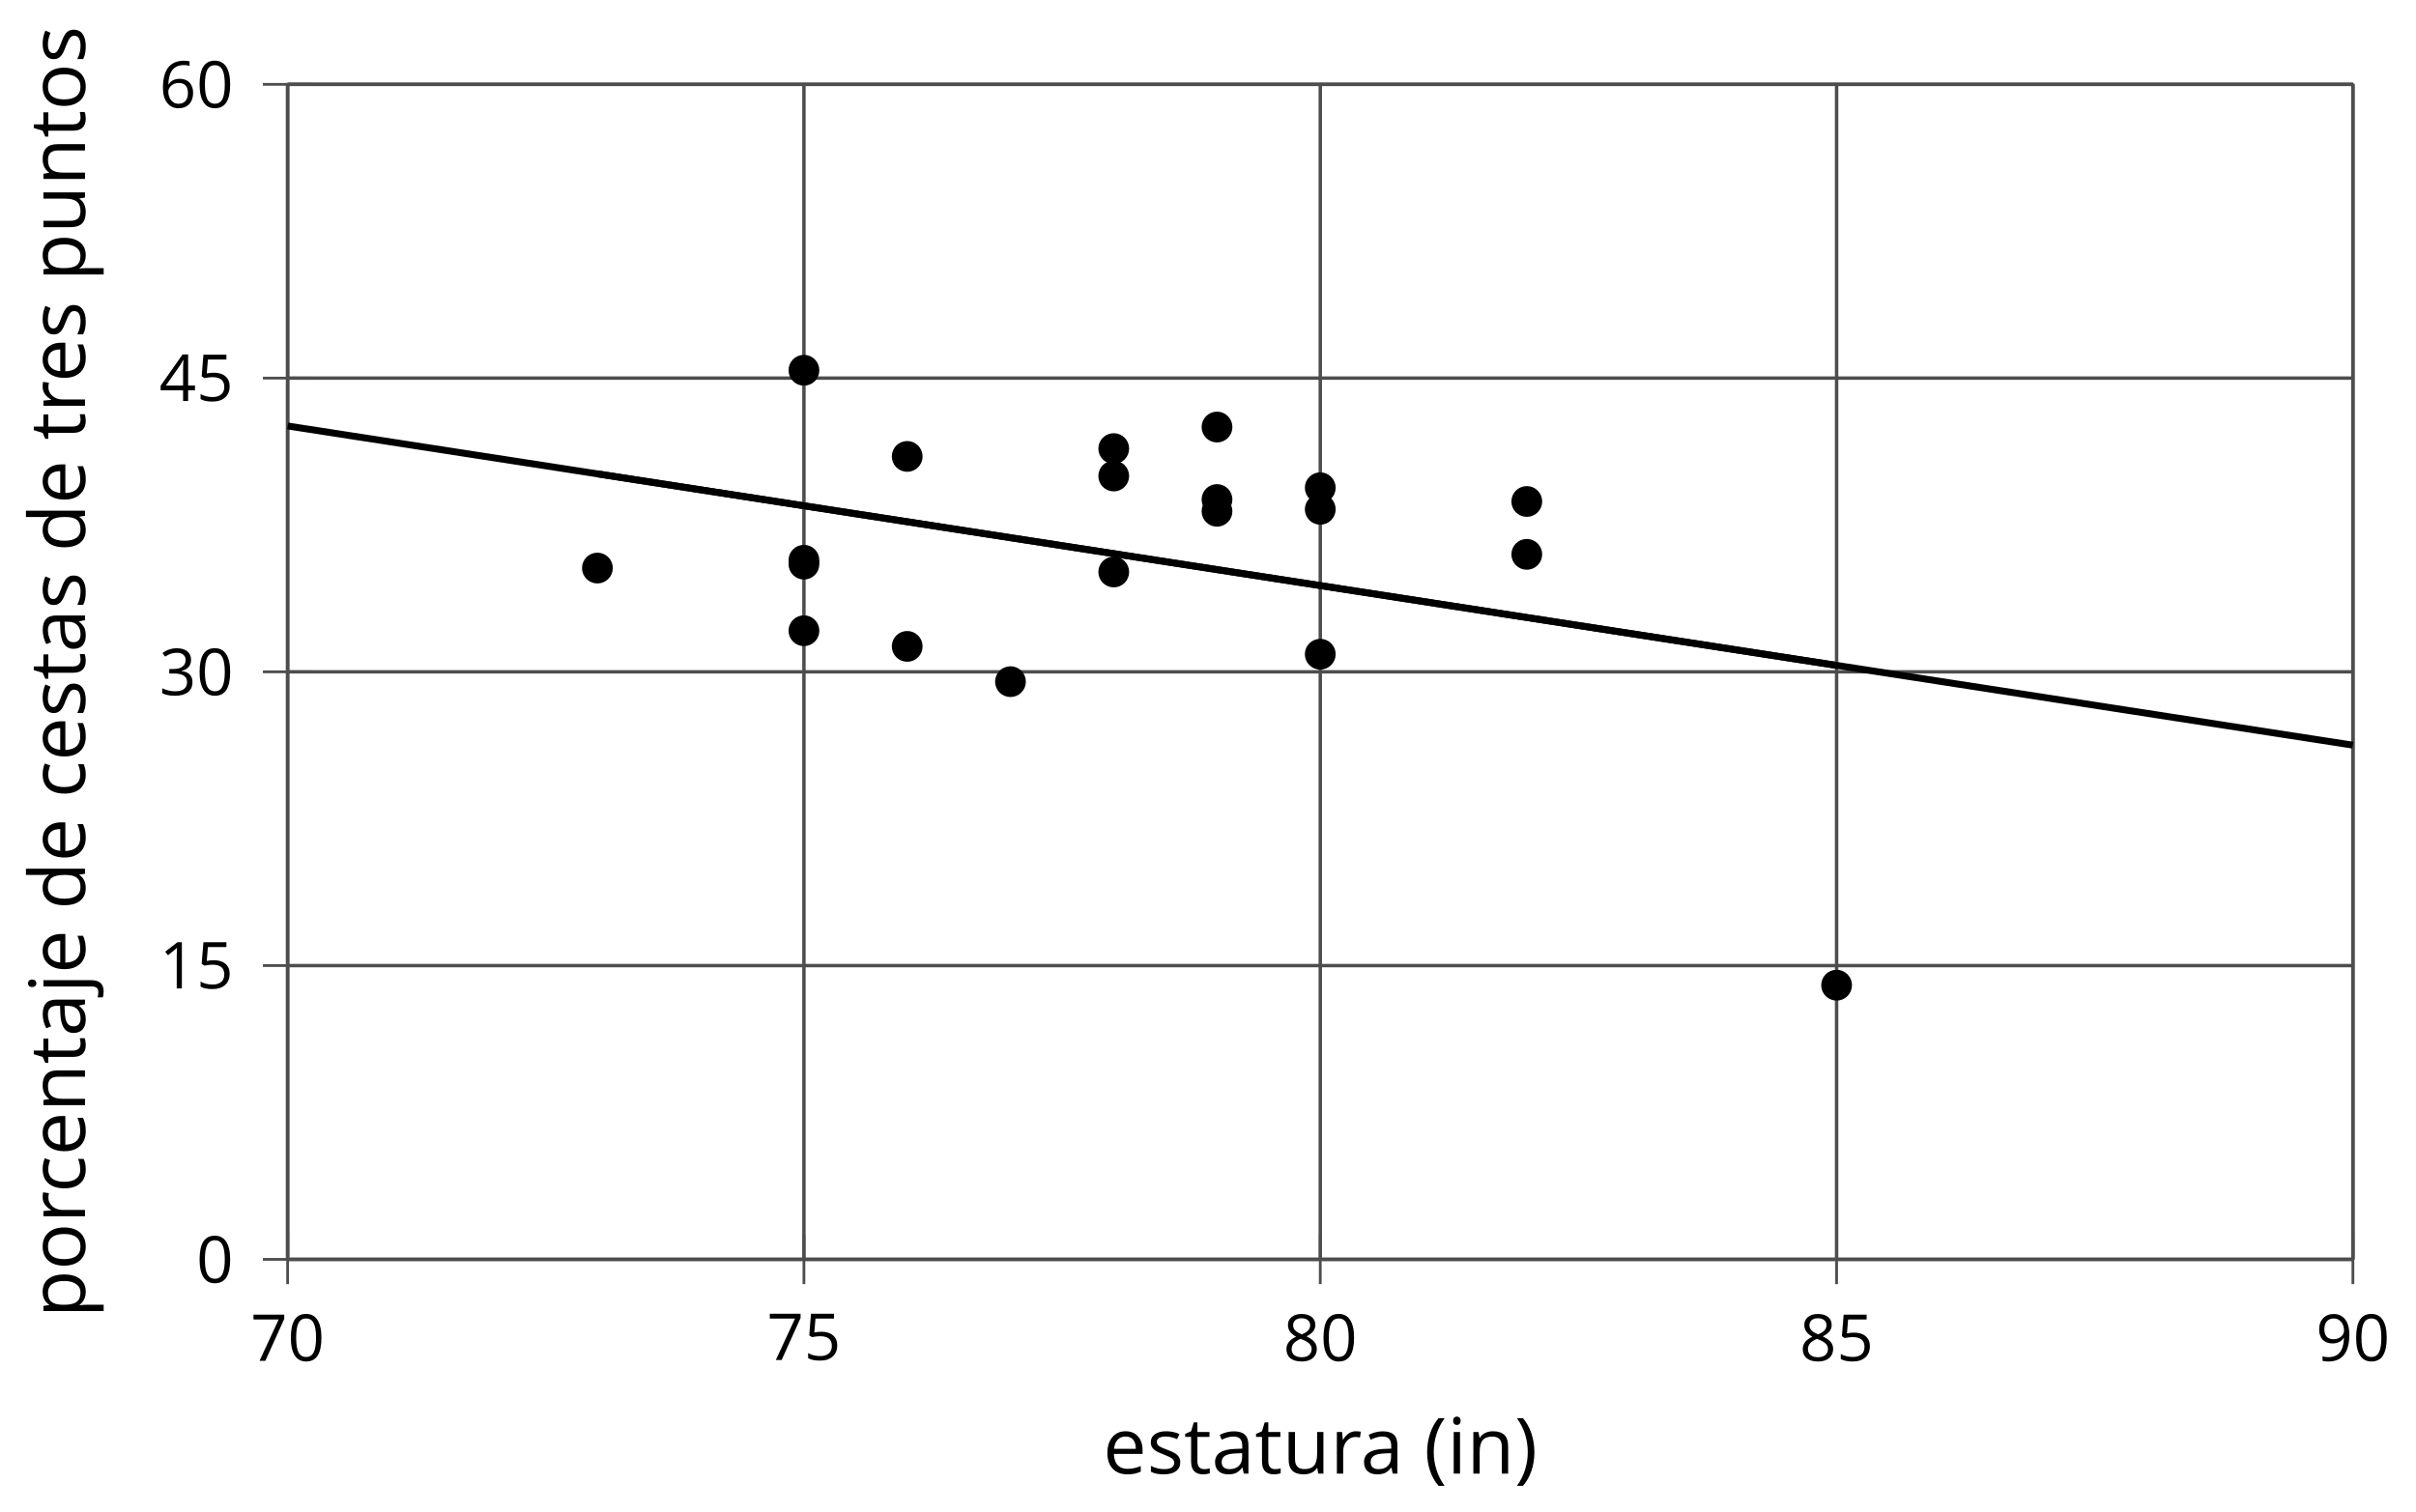 <?xml version='1.0' encoding='UTF-8'?>
<!-- This file was generated by dvisvgm 2.1.3 -->
<svg height='220.283pt' version='1.1' viewBox='-72 -72 351.844 220.283' width='351.844pt' xmlns='http://www.w3.org/2000/svg' xmlns:xlink='http://www.w3.org/1999/xlink'>
<defs>
<path d='M0.378 -2.583C0.378 -1.782 0.497 -1.031 0.732 -0.336S1.312 0.971 1.763 1.492H2.5C2.072 0.912 1.745 0.272 1.519 -0.433S1.179 -1.855 1.179 -2.592C1.179 -3.343 1.289 -4.07 1.51 -4.779C1.736 -5.488 2.067 -6.137 2.509 -6.731H1.763C1.317 -6.197 0.971 -5.576 0.737 -4.866C0.497 -4.157 0.378 -3.398 0.378 -2.583Z' id='g4-8'/>
<path d='M2.413 -2.583C2.413 -3.389 2.293 -4.148 2.058 -4.862C1.823 -5.571 1.478 -6.192 1.027 -6.731H0.281C0.723 -6.137 1.054 -5.488 1.28 -4.779C1.501 -4.07 1.611 -3.343 1.611 -2.592C1.611 -1.855 1.496 -1.133 1.271 -0.433C1.045 0.272 0.718 0.916 0.29 1.492H1.027C1.473 0.976 1.819 0.368 2.053 -0.327C2.293 -1.022 2.413 -1.777 2.413 -2.583Z' id='g4-9'/>
<path d='M4.922 -3.375C4.922 -4.498 4.733 -5.355 4.355 -5.948C3.973 -6.542 3.421 -6.837 2.689 -6.837C1.938 -6.837 1.381 -6.552 1.018 -5.985S0.47 -4.549 0.47 -3.375C0.47 -2.238 0.658 -1.377 1.036 -0.792C1.413 -0.203 1.966 0.092 2.689 0.092C3.444 0.092 4.006 -0.193 4.374 -0.769C4.738 -1.344 4.922 -2.21 4.922 -3.375ZM1.243 -3.375C1.243 -4.355 1.358 -5.064 1.588 -5.506C1.819 -5.953 2.187 -6.174 2.689 -6.174C3.2 -6.174 3.568 -5.948 3.794 -5.497C4.024 -5.051 4.139 -4.342 4.139 -3.375S4.024 -1.699 3.794 -1.243C3.568 -0.792 3.2 -0.566 2.689 -0.566C2.187 -0.566 1.819 -0.792 1.588 -1.234C1.358 -1.685 1.243 -2.394 1.243 -3.375Z' id='g4-16'/>
<path d='M3.292 0V-6.731H2.647L0.866 -5.355L1.271 -4.83C1.92 -5.359 2.288 -5.658 2.366 -5.727S2.518 -5.866 2.583 -5.93C2.56 -5.576 2.546 -5.198 2.546 -4.797V0H3.292Z' id='g4-17'/>
<path d='M4.632 -5.147C4.632 -5.668 4.452 -6.077 4.088 -6.381C3.725 -6.676 3.218 -6.828 2.564 -6.828C2.164 -6.828 1.786 -6.768 1.427 -6.639C1.064 -6.519 0.746 -6.344 0.47 -6.128L0.856 -5.612C1.192 -5.829 1.487 -5.976 1.75 -6.054S2.288 -6.174 2.583 -6.174C2.97 -6.174 3.278 -6.082 3.499 -5.893C3.729 -5.704 3.84 -5.447 3.84 -5.12C3.84 -4.71 3.688 -4.388 3.379 -4.153C3.071 -3.923 2.657 -3.808 2.132 -3.808H1.459V-3.149H2.122C3.407 -3.149 4.047 -2.739 4.047 -1.925C4.047 -1.013 3.467 -0.557 2.302 -0.557C2.007 -0.557 1.694 -0.594 1.363 -0.672C1.036 -0.746 0.723 -0.856 0.433 -0.999V-0.272C0.714 -0.138 0.999 -0.041 1.298 0.009C1.593 0.064 1.92 0.092 2.274 0.092C3.094 0.092 3.725 -0.083 4.171 -0.424C4.618 -0.769 4.839 -1.266 4.839 -1.906C4.839 -2.353 4.71 -2.716 4.448 -2.993S3.785 -3.439 3.246 -3.508V-3.545C3.688 -3.637 4.029 -3.821 4.273 -4.093C4.512 -4.365 4.632 -4.719 4.632 -5.147Z' id='g4-19'/>
<path d='M5.203 -1.547V-2.242H4.204V-6.768H3.393L0.198 -2.215V-1.547H3.471V0H4.204V-1.547H5.203ZM3.471 -2.242H0.962L3.066 -5.235C3.195 -5.428 3.333 -5.672 3.481 -5.967H3.518C3.485 -5.414 3.471 -4.917 3.471 -4.48V-2.242Z' id='g4-20'/>
<path d='M2.564 -4.111C2.215 -4.111 1.865 -4.075 1.51 -4.006L1.68 -6.027H4.374V-6.731H1.027L0.773 -3.582L1.169 -3.329C1.657 -3.416 2.049 -3.462 2.339 -3.462C3.49 -3.462 4.065 -2.993 4.065 -2.053C4.065 -1.57 3.913 -1.202 3.619 -0.948C3.315 -0.695 2.896 -0.566 2.357 -0.566C2.049 -0.566 1.731 -0.608 1.413 -0.681C1.096 -0.764 0.829 -0.87 0.612 -1.008V-0.272C1.013 -0.028 1.588 0.092 2.348 0.092C3.126 0.092 3.739 -0.106 4.18 -0.502C4.627 -0.898 4.848 -1.446 4.848 -2.141C4.848 -2.753 4.646 -3.232 4.236 -3.582C3.831 -3.936 3.273 -4.111 2.564 -4.111Z' id='g4-21'/>
<path d='M0.539 -2.878C0.539 -1.943 0.741 -1.215 1.151 -0.691C1.561 -0.17 2.113 0.092 2.808 0.092C3.458 0.092 3.978 -0.11 4.355 -0.506C4.742 -0.912 4.931 -1.459 4.931 -2.159C4.931 -2.785 4.756 -3.283 4.411 -3.646C4.061 -4.01 3.582 -4.194 2.979 -4.194C2.247 -4.194 1.713 -3.932 1.377 -3.402H1.321C1.358 -4.365 1.565 -5.074 1.948 -5.525C2.33 -5.971 2.878 -6.197 3.6 -6.197C3.904 -6.197 4.176 -6.16 4.411 -6.082V-6.74C4.213 -6.8 3.936 -6.828 3.591 -6.828C2.583 -6.828 1.823 -6.501 1.308 -5.847C0.797 -5.189 0.539 -4.199 0.539 -2.878ZM2.799 -0.557C2.509 -0.557 2.251 -0.635 2.026 -0.797C1.805 -0.958 1.63 -1.174 1.506 -1.446S1.321 -2.012 1.321 -2.33C1.321 -2.546 1.39 -2.753 1.529 -2.951C1.662 -3.149 1.846 -3.306 2.076 -3.421S2.56 -3.591 2.836 -3.591C3.283 -3.591 3.614 -3.462 3.84 -3.209S4.176 -2.606 4.176 -2.159C4.176 -1.639 4.056 -1.243 3.812 -0.967C3.573 -0.695 3.237 -0.557 2.799 -0.557Z' id='g4-22'/>
<path d='M1.312 0H2.159L4.913 -6.119V-6.731H0.433V-6.027H4.102L1.312 0Z' id='g4-23'/>
<path d='M2.689 -6.828C2.086 -6.828 1.602 -6.685 1.243 -6.39C0.879 -6.105 0.7 -5.714 0.7 -5.226C0.7 -4.88 0.792 -4.572 0.976 -4.291C1.16 -4.015 1.464 -3.757 1.888 -3.518C0.948 -3.089 0.479 -2.486 0.479 -1.717C0.479 -1.142 0.672 -0.695 1.059 -0.378C1.446 -0.064 1.998 0.092 2.716 0.092C3.393 0.092 3.927 -0.074 4.319 -0.405C4.71 -0.741 4.903 -1.188 4.903 -1.745C4.903 -2.122 4.788 -2.454 4.558 -2.744C4.328 -3.029 3.941 -3.301 3.393 -3.564C3.844 -3.789 4.171 -4.038 4.378 -4.309S4.687 -4.885 4.687 -5.216C4.687 -5.718 4.507 -6.114 4.148 -6.4S3.301 -6.828 2.689 -6.828ZM1.234 -1.699C1.234 -2.03 1.335 -2.316 1.542 -2.551C1.75 -2.79 2.081 -3.006 2.537 -3.204C3.131 -2.988 3.55 -2.762 3.789 -2.532C4.029 -2.297 4.148 -2.035 4.148 -1.736C4.148 -1.363 4.019 -1.068 3.766 -0.852S3.154 -0.529 2.698 -0.529C2.233 -0.529 1.874 -0.631 1.621 -0.838C1.363 -1.045 1.234 -1.331 1.234 -1.699ZM2.68 -6.206C3.071 -6.206 3.375 -6.114 3.6 -5.93C3.821 -5.75 3.932 -5.502 3.932 -5.193C3.932 -4.913 3.84 -4.664 3.656 -4.452C3.476 -4.24 3.163 -4.042 2.726 -3.858C2.238 -4.061 1.901 -4.263 1.722 -4.466S1.45 -4.913 1.45 -5.193C1.45 -5.502 1.561 -5.746 1.777 -5.93S2.297 -6.206 2.68 -6.206Z' id='g4-24'/>
<path d='M4.885 -3.858C4.885 -4.471 4.793 -5 4.609 -5.451C4.425 -5.898 4.162 -6.243 3.821 -6.473C3.476 -6.713 3.076 -6.828 2.62 -6.828C1.98 -6.828 1.469 -6.625 1.077 -6.22C0.681 -5.815 0.488 -5.262 0.488 -4.563C0.488 -3.923 0.663 -3.425 1.013 -3.071S1.837 -2.537 2.431 -2.537C2.781 -2.537 3.094 -2.606 3.375 -2.735C3.656 -2.873 3.877 -3.066 4.047 -3.32H4.102C4.07 -2.376 3.863 -1.68 3.49 -1.225C3.112 -0.764 2.555 -0.539 1.819 -0.539C1.506 -0.539 1.225 -0.58 0.981 -0.658V0C1.188 0.06 1.473 0.092 1.828 0.092C3.867 0.092 4.885 -1.225 4.885 -3.858ZM2.62 -6.174C2.91 -6.174 3.168 -6.096 3.398 -5.939C3.619 -5.783 3.798 -5.566 3.923 -5.295S4.111 -4.724 4.111 -4.401C4.111 -4.185 4.042 -3.983 3.909 -3.785S3.591 -3.435 3.352 -3.32C3.122 -3.204 2.864 -3.149 2.583 -3.149C2.132 -3.149 1.796 -3.278 1.575 -3.527C1.354 -3.785 1.243 -4.13 1.243 -4.572C1.243 -5.074 1.363 -5.47 1.602 -5.75S2.182 -6.174 2.62 -6.174Z' id='g4-25'/>
<path d='M3.913 0H4.48V-3.444C4.48 -4.033 4.337 -4.461 4.042 -4.728C3.757 -4.995 3.31 -5.129 2.707 -5.129C2.408 -5.129 2.113 -5.092 1.814 -5.014C1.519 -4.936 1.248 -4.83 0.999 -4.696L1.234 -4.111C1.763 -4.369 2.242 -4.498 2.661 -4.498C3.034 -4.498 3.306 -4.401 3.481 -4.217C3.646 -4.024 3.734 -3.734 3.734 -3.338V-3.025L2.878 -2.997C1.248 -2.947 0.433 -2.413 0.433 -1.395C0.433 -0.921 0.576 -0.552 0.856 -0.295C1.142 -0.037 1.533 0.092 2.035 0.092C2.408 0.092 2.721 0.037 2.974 -0.074C3.223 -0.189 3.471 -0.401 3.725 -0.718H3.762L3.913 0ZM2.187 -0.539C1.888 -0.539 1.653 -0.612 1.483 -0.755C1.317 -0.898 1.234 -1.11 1.234 -1.386C1.234 -1.74 1.367 -1.998 1.639 -2.164C1.906 -2.334 2.343 -2.426 2.951 -2.449L3.715 -2.482V-2.026C3.715 -1.556 3.582 -1.192 3.306 -0.93C3.039 -0.668 2.661 -0.539 2.187 -0.539Z' id='g4-65'/>
<path d='M2.827 0.092C3.338 0.092 3.766 0.005 4.102 -0.17V-0.847C3.66 -0.668 3.227 -0.576 2.808 -0.576C2.316 -0.576 1.948 -0.741 1.694 -1.073C1.446 -1.404 1.321 -1.878 1.321 -2.5C1.321 -3.808 1.832 -4.461 2.859 -4.461C3.011 -4.461 3.191 -4.438 3.389 -4.392C3.587 -4.351 3.771 -4.296 3.941 -4.227L4.176 -4.876C4.038 -4.945 3.849 -5.009 3.605 -5.06S3.122 -5.138 2.878 -5.138C2.127 -5.138 1.547 -4.908 1.142 -4.448C0.732 -3.987 0.529 -3.333 0.529 -2.491C0.529 -1.667 0.727 -1.031 1.133 -0.58C1.529 -0.134 2.095 0.092 2.827 0.092Z' id='g4-67'/>
<path d='M4.245 -0.677L4.346 0H4.968V-7.164H4.204V-5.111L4.222 -4.756L4.254 -4.392H4.194C3.831 -4.89 3.306 -5.138 2.62 -5.138C1.961 -5.138 1.45 -4.908 1.082 -4.448S0.529 -3.343 0.529 -2.509S0.714 -1.036 1.077 -0.585C1.446 -0.134 1.961 0.092 2.62 0.092C3.324 0.092 3.849 -0.166 4.204 -0.677H4.245ZM2.716 -0.548C2.261 -0.548 1.911 -0.714 1.676 -1.041S1.321 -1.855 1.321 -2.5C1.321 -3.135 1.441 -3.628 1.676 -3.978C1.915 -4.323 2.261 -4.498 2.707 -4.498C3.227 -4.498 3.61 -4.346 3.849 -4.042C4.084 -3.734 4.204 -3.223 4.204 -2.509V-2.348C4.204 -1.717 4.088 -1.257 3.849 -0.976C3.619 -0.691 3.237 -0.548 2.716 -0.548Z' id='g4-68'/>
<path d='M2.942 0.092C3.283 0.092 3.573 0.064 3.812 0.018C4.056 -0.037 4.309 -0.12 4.581 -0.235V-0.916C4.052 -0.691 3.513 -0.576 2.97 -0.576C2.454 -0.576 2.053 -0.727 1.768 -1.036C1.487 -1.344 1.335 -1.791 1.321 -2.385H4.797V-2.868C4.797 -3.55 4.613 -4.098 4.245 -4.512C3.877 -4.931 3.375 -5.138 2.744 -5.138C2.067 -5.138 1.533 -4.899 1.133 -4.42C0.727 -3.941 0.529 -3.297 0.529 -2.482C0.529 -1.676 0.746 -1.045 1.179 -0.589C1.607 -0.134 2.196 0.092 2.942 0.092ZM2.735 -4.498C3.135 -4.498 3.439 -4.369 3.656 -4.116C3.872 -3.858 3.978 -3.49 3.978 -3.006H1.34C1.381 -3.471 1.524 -3.84 1.768 -4.102C2.007 -4.365 2.33 -4.498 2.735 -4.498Z' id='g4-69'/>
<path d='M1.575 0V-5.046H0.81V0H1.575ZM0.746 -6.413C0.746 -6.243 0.787 -6.114 0.875 -6.031C0.962 -5.944 1.068 -5.902 1.197 -5.902C1.321 -5.902 1.427 -5.944 1.515 -6.031C1.602 -6.114 1.648 -6.243 1.648 -6.413S1.602 -6.713 1.515 -6.796S1.321 -6.92 1.197 -6.92C1.068 -6.92 0.962 -6.878 0.875 -6.796C0.787 -6.717 0.746 -6.588 0.746 -6.413Z' id='g4-73'/>
<path d='M0.198 2.265C1.114 2.265 1.575 1.768 1.575 0.773V-5.046H0.81V0.829C0.81 1.096 0.755 1.294 0.645 1.427C0.529 1.556 0.355 1.621 0.115 1.621C-0.092 1.621 -0.299 1.588 -0.511 1.529V2.15C-0.331 2.228 -0.092 2.265 0.198 2.265ZM0.746 -6.413C0.746 -6.243 0.787 -6.114 0.875 -6.031C0.962 -5.944 1.068 -5.902 1.197 -5.902C1.321 -5.902 1.427 -5.944 1.515 -6.031C1.602 -6.114 1.648 -6.243 1.648 -6.413S1.602 -6.713 1.515 -6.796S1.321 -6.92 1.197 -6.92C1.068 -6.92 0.962 -6.878 0.875 -6.796C0.787 -6.717 0.746 -6.588 0.746 -6.413Z' id='g4-74'/>
<path d='M4.263 0H5.028V-3.292C5.028 -3.936 4.876 -4.406 4.567 -4.696C4.259 -4.991 3.803 -5.138 3.195 -5.138C2.85 -5.138 2.532 -5.069 2.251 -4.936C1.971 -4.797 1.75 -4.604 1.593 -4.355H1.556L1.432 -5.046H0.81V0H1.575V-2.647C1.575 -3.306 1.699 -3.775 1.943 -4.061S2.574 -4.489 3.103 -4.489C3.504 -4.489 3.794 -4.388 3.983 -4.185S4.263 -3.674 4.263 -3.264V0Z' id='g4-78'/>
<path d='M5.166 -2.528C5.166 -3.329 4.959 -3.964 4.54 -4.434C4.125 -4.903 3.564 -5.138 2.859 -5.138C2.127 -5.138 1.556 -4.908 1.146 -4.448C0.737 -3.992 0.529 -3.352 0.529 -2.528C0.529 -1.998 0.626 -1.533 0.815 -1.137S1.275 -0.437 1.625 -0.226S2.376 0.092 2.827 0.092C3.559 0.092 4.13 -0.138 4.544 -0.599C4.959 -1.064 5.166 -1.704 5.166 -2.528ZM1.321 -2.528C1.321 -3.177 1.45 -3.669 1.704 -3.996S2.334 -4.489 2.836 -4.489C3.343 -4.489 3.725 -4.323 3.987 -3.987C4.245 -3.656 4.374 -3.168 4.374 -2.528C4.374 -1.878 4.245 -1.39 3.987 -1.05C3.725 -0.718 3.347 -0.548 2.845 -0.548S1.966 -0.718 1.708 -1.054S1.321 -1.883 1.321 -2.528Z' id='g4-79'/>
<path d='M3.158 0.092C3.817 0.092 4.328 -0.138 4.696 -0.599C5.069 -1.054 5.253 -1.699 5.253 -2.528C5.253 -3.352 5.074 -3.996 4.705 -4.452C4.346 -4.908 3.826 -5.138 3.158 -5.138C2.822 -5.138 2.523 -5.078 2.261 -4.954S1.773 -4.632 1.575 -4.355H1.538L1.432 -5.046H0.81V2.265H1.575V0.189C1.575 -0.074 1.556 -0.355 1.519 -0.649H1.575C1.759 -0.396 1.989 -0.212 2.256 -0.092C2.532 0.032 2.832 0.092 3.158 0.092ZM3.048 -4.489C3.494 -4.489 3.844 -4.319 4.088 -3.987C4.337 -3.646 4.461 -3.168 4.461 -2.537C4.461 -1.915 4.337 -1.432 4.088 -1.077C3.844 -0.723 3.504 -0.548 3.066 -0.548C2.546 -0.548 2.164 -0.7 1.929 -1.004C1.694 -1.312 1.575 -1.819 1.575 -2.528V-2.698C1.579 -3.32 1.699 -3.775 1.929 -4.061S2.532 -4.489 3.048 -4.489Z' id='g4-80'/>
<path d='M3.112 -5.138C2.795 -5.138 2.505 -5.051 2.242 -4.871S1.754 -4.438 1.565 -4.111H1.529L1.441 -5.046H0.81V0H1.575V-2.707C1.575 -3.2 1.722 -3.614 2.007 -3.946C2.302 -4.277 2.647 -4.443 3.057 -4.443C3.218 -4.443 3.402 -4.42 3.61 -4.374L3.715 -5.083C3.536 -5.12 3.338 -5.138 3.112 -5.138Z' id='g4-82'/>
<path d='M4.065 -1.377C4.065 -1.713 3.959 -1.989 3.748 -2.21C3.541 -2.431 3.135 -2.652 2.537 -2.868C2.099 -3.029 1.805 -3.154 1.653 -3.241S1.39 -3.416 1.317 -3.513C1.252 -3.61 1.215 -3.725 1.215 -3.858C1.215 -4.056 1.308 -4.213 1.492 -4.328S1.948 -4.498 2.311 -4.498C2.721 -4.498 3.181 -4.392 3.688 -4.185L3.959 -4.807C3.439 -5.028 2.91 -5.138 2.366 -5.138C1.782 -5.138 1.326 -5.018 0.99 -4.779C0.654 -4.544 0.488 -4.217 0.488 -3.808C0.488 -3.577 0.534 -3.379 0.635 -3.214C0.727 -3.048 0.875 -2.901 1.077 -2.772C1.271 -2.638 1.607 -2.486 2.076 -2.311C2.569 -2.122 2.901 -1.957 3.076 -1.814C3.241 -1.676 3.329 -1.51 3.329 -1.312C3.329 -1.05 3.223 -0.856 3.006 -0.727C2.79 -0.603 2.486 -0.539 2.086 -0.539C1.828 -0.539 1.561 -0.576 1.28 -0.645C1.004 -0.714 0.746 -0.81 0.502 -0.935V-0.226C0.875 -0.014 1.4 0.092 2.067 0.092C2.698 0.092 3.191 -0.037 3.541 -0.29S4.065 -0.907 4.065 -1.377Z' id='g4-83'/>
<path d='M2.44 -0.539C2.187 -0.539 1.989 -0.622 1.846 -0.783S1.63 -1.179 1.63 -1.483V-4.452H3.094V-5.046H1.63V-6.215H1.188L0.866 -5.138L0.143 -4.82V-4.452H0.866V-1.45C0.866 -0.424 1.354 0.092 2.33 0.092C2.459 0.092 2.606 0.078 2.762 0.055C2.928 0.028 3.048 -0.005 3.131 -0.046V-0.631C3.057 -0.608 2.956 -0.589 2.832 -0.571C2.707 -0.548 2.574 -0.539 2.44 -0.539Z' id='g4-84'/>
<path d='M1.529 -5.046H0.755V-1.745C0.755 -1.105 0.907 -0.635 1.215 -0.345C1.519 -0.055 1.98 0.092 2.592 0.092C2.947 0.092 3.264 0.028 3.545 -0.106C3.821 -0.239 4.038 -0.428 4.194 -0.677H4.236L4.346 0H4.977V-5.046H4.213V-2.394C4.213 -1.74 4.088 -1.271 3.849 -0.981C3.6 -0.691 3.218 -0.548 2.689 -0.548C2.288 -0.548 1.998 -0.649 1.809 -0.852S1.529 -1.363 1.529 -1.773V-5.046Z' id='g4-85'/>
<use id='g6-8' transform='scale(1.2)' xlink:href='#g4-8'/>
<use id='g6-9' transform='scale(1.2)' xlink:href='#g4-9'/>
<use id='g6-65' transform='scale(1.2)' xlink:href='#g4-65'/>
<use id='g6-67' transform='scale(1.2)' xlink:href='#g4-67'/>
<use id='g6-68' transform='scale(1.2)' xlink:href='#g4-68'/>
<use id='g6-69' transform='scale(1.2)' xlink:href='#g4-69'/>
<use id='g6-73' transform='scale(1.2)' xlink:href='#g4-73'/>
<use id='g6-74' transform='scale(1.2)' xlink:href='#g4-74'/>
<use id='g6-78' transform='scale(1.2)' xlink:href='#g4-78'/>
<use id='g6-79' transform='scale(1.2)' xlink:href='#g4-79'/>
<use id='g6-80' transform='scale(1.2)' xlink:href='#g4-80'/>
<use id='g6-82' transform='scale(1.2)' xlink:href='#g4-82'/>
<use id='g6-83' transform='scale(1.2)' xlink:href='#g4-83'/>
<use id='g6-84' transform='scale(1.2)' xlink:href='#g4-84'/>
<use id='g6-85' transform='scale(1.2)' xlink:href='#g4-85'/>
</defs>
<g id='page1'>
<path d='M-30.113 111.453V-59.715M45.078 111.453V-59.715M120.273 111.453V-59.715M195.465 111.453V-59.715M270.656 111.453V-59.715' fill='none' stroke='#4d4d4d' stroke-linejoin='bevel' stroke-miterlimit='10.037' stroke-width='0.5'/>
<path d='M-30.113 111.453H270.656M-30.113 68.66H270.656M-30.113 25.867H270.656M-30.113 -16.922H270.656M-30.113 -59.715H270.656' fill='none' stroke='#4d4d4d' stroke-linejoin='bevel' stroke-miterlimit='10.037' stroke-width='0.5'/>
<path d='M-30.113 115.055V107.851M45.078 115.055V107.851M120.273 115.055V107.851M195.465 115.055V107.851M270.656 115.055V107.851' fill='none' stroke='#4d4d4d' stroke-linejoin='bevel' stroke-miterlimit='10.037' stroke-width='0.4'/>
<path d='M-33.715 111.453H-26.512M-33.715 68.66H-26.512M-33.715 25.867H-26.512M-33.715 -16.922H-26.512M-33.715 -59.715H-26.512' fill='none' stroke='#4d4d4d' stroke-linejoin='bevel' stroke-miterlimit='10.037' stroke-width='0.4'/>
<path d='M-30.113 111.453V-59.715H270.656V111.453H-30.113Z' fill='none' stroke='#4d4d4d' stroke-linejoin='bevel' stroke-miterlimit='10.037' stroke-width='0.5'/>
<g transform='matrix(1 0 0 1 -47.291 51.614)'>
<use x='11.773' xlink:href='#g4-23' y='74.623'/>
<use x='17.178' xlink:href='#g4-16' y='74.623'/>
</g>
<g transform='matrix(1 0 0 1 27.901 51.486)'>
<use x='11.773' xlink:href='#g4-23' y='74.623'/>
<use x='17.178' xlink:href='#g4-21' y='74.623'/>
</g>
<g transform='matrix(1 0 0 1 103.094 51.614)'>
<use x='11.773' xlink:href='#g4-24' y='74.623'/>
<use x='17.178' xlink:href='#g4-16' y='74.623'/>
</g>
<g transform='matrix(1 0 0 1 178.287 51.614)'>
<use x='11.773' xlink:href='#g4-24' y='74.623'/>
<use x='17.178' xlink:href='#g4-21' y='74.623'/>
</g>
<g transform='matrix(1 0 0 1 253.48 51.614)'>
<use x='11.773' xlink:href='#g4-25' y='74.623'/>
<use x='17.178' xlink:href='#g4-16' y='74.623'/>
</g>
<g transform='matrix(1 0 0 1 -55.176 40.221)'>
<use x='11.773' xlink:href='#g4-16' y='74.623'/>
</g>
<g transform='matrix(1 0 0 1 -60.58 -2.635)'>
<use x='11.773' xlink:href='#g4-17' y='74.623'/>
<use x='17.178' xlink:href='#g4-21' y='74.623'/>
</g>
<g transform='matrix(1 0 0 1 -60.58 -45.363)'>
<use x='11.773' xlink:href='#g4-19' y='74.623'/>
<use x='17.178' xlink:href='#g4-16' y='74.623'/>
</g>
<g transform='matrix(1 0 0 1 -60.58 -88.219)'>
<use x='11.773' xlink:href='#g4-20' y='74.623'/>
<use x='17.178' xlink:href='#g4-21' y='74.623'/>
</g>
<g transform='matrix(1 0 0 1 -60.58 -130.947)'>
<use x='11.773' xlink:href='#g4-22' y='74.623'/>
<use x='17.178' xlink:href='#g4-16' y='74.623'/>
</g>
<path d='M-30.113 -9.949L-28.602 -9.715L-27.09 -9.481L-25.578 -9.25L-24.07 -9.016L-22.558 -8.781L-21.047 -8.547L-19.535 -8.313L-18.023 -8.082L-16.512 -7.848L-15 -7.613L-13.488 -7.379L-11.976 -7.145L-10.465 -6.91L-8.953 -6.68L-7.441 -6.445L-5.934 -6.211L-4.422 -5.977L-2.91 -5.742L-1.398 -5.512L0.113 -5.277L1.625 -5.043L3.137 -4.809L4.649 -4.574L6.16 -4.344L7.672 -4.11L9.184 -3.875L10.691 -3.641L12.203 -3.406L13.715 -3.172L15.227 -2.942L16.738 -2.707L18.25 -2.473L19.762 -2.238L21.273 -2.004L22.785 -1.774L24.297 -1.539L25.809 -1.305L27.32 -1.07L28.828 -0.836L30.34 -0.606L31.852 -0.371L33.363 -0.137L34.875 0.098L36.387 0.332L37.898 0.562L39.41 0.797L40.922 1.031L42.434 1.265L43.945 1.5L45.453 1.734L46.965 1.965L48.477 2.199L49.988 2.433L51.5 2.668L53.012 2.902L54.523 3.133L56.035 3.367L57.547 3.601L59.059 3.836L60.57 4.07L62.078 4.301L63.59 4.535L65.102 4.769L66.613 5.004L68.125 5.238L69.637 5.473L71.148 5.703L72.66 5.937L74.172 6.172L75.683 6.406L77.195 6.64L78.707 6.871L80.215 7.105L81.726 7.34L83.238 7.574L84.75 7.808L86.262 8.039L87.773 8.273L89.285 8.508L90.797 8.742L92.308 8.976L93.82 9.207L95.332 9.441L96.84 9.676L98.351 9.91L99.863 10.144L101.375 10.379L102.887 10.609L104.398 10.844L105.91 11.078L107.422 11.312L108.933 11.547L110.445 11.777L111.957 12.012L113.469 12.246L114.976 12.48L116.488 12.715L118 12.945L119.512 13.18L121.023 13.414L122.535 13.648L124.047 13.883L125.558 14.117L127.07 14.348L128.582 14.582L130.094 14.816L131.601 15.051L133.113 15.285L134.625 15.515L136.137 15.75L137.648 15.984L139.16 16.219L140.672 16.453L142.183 16.683L143.695 16.918L145.207 17.152L146.719 17.387L148.226 17.621L149.738 17.855L151.25 18.086L152.762 18.32L154.273 18.555L155.785 18.789L157.297 19.023L158.808 19.254L160.32 19.488L161.832 19.723L163.344 19.957L164.851 20.191L166.363 20.422L167.875 20.656L169.387 20.89L170.898 21.125L172.41 21.359L173.922 21.59L175.433 21.824L176.945 22.058L178.457 22.293L179.969 22.527L181.48 22.762L182.988 22.992L184.5 23.226L186.012 23.461L187.523 23.695L189.035 23.93L190.547 24.16L192.058 24.394L193.57 24.629L195.082 24.863L196.594 25.098L198.105 25.328L199.613 25.562L201.125 25.797L202.637 26.031L204.148 26.265L205.66 26.5L207.172 26.73L208.683 26.965L210.195 27.199L211.707 27.433L213.219 27.668L214.73 27.898L216.242 28.133L217.75 28.367L219.262 28.601L220.773 28.836L222.285 29.066L223.797 29.301L225.308 29.535L226.82 29.769L228.332 30.004L229.844 30.234L231.355 30.469L232.867 30.703L234.375 30.937L235.887 31.172L237.398 31.406L238.91 31.637L240.422 31.871L241.933 32.105L243.445 32.34L244.957 32.574L246.469 32.804L247.98 33.039L249.492 33.273L251.004 33.508L252.512 33.742L254.023 33.972L255.535 34.207L257.047 34.441L258.558 34.676L260.07 34.91L261.582 35.144L263.094 35.375L264.605 35.609L266.117 35.844L267.629 36.078L269.137 36.312L270.648 36.543' fill='none' stroke='#000000' stroke-linejoin='bevel' stroke-miterlimit='10.037' stroke-width='1'/>
<path d='M45.078 1.68L120.273 13.305L45.078 1.68V1.68L105.234 10.98L90.195 8.656V8.656L150.348 17.957L105.234 10.98L60.117 4.008V4.008L45.078 1.68L120.273 13.305L105.234 10.98L120.273 13.305L150.348 17.957L75.156 6.332L90.195 8.656L15 -2.969L195.465 24.933' fill='none' stroke='#000000' stroke-linejoin='bevel' stroke-miterlimit='10.037' stroke-width='1'/>
<path d='M47.07 10.18C47.07 9.078 46.18 8.187 45.078 8.187C43.977 8.187 43.086 9.078 43.086 10.18C43.086 11.277 43.977 12.172 45.078 12.172C46.18 12.172 47.07 11.277 47.07 10.18Z'/>
<path d='M47.07 10.18C47.07 9.078 46.18 8.187 45.078 8.187C43.977 8.187 43.086 9.078 43.086 10.18C43.086 11.277 43.977 12.172 45.078 12.172C46.18 12.172 47.07 11.277 47.07 10.18Z' fill='none' stroke='#000000' stroke-linejoin='bevel' stroke-miterlimit='10.037' stroke-width='0.5'/>
<path d='M122.265 2.191C122.265 1.09 121.371 0.199 120.273 0.199C119.172 0.199 118.277 1.09 118.277 2.191C118.277 3.293 119.172 4.183 120.273 4.183C121.371 4.183 122.265 3.293 122.265 2.191Z'/>
<path d='M122.265 2.191C122.265 1.09 121.371 0.199 120.273 0.199C119.172 0.199 118.277 1.09 118.277 2.191C118.277 3.293 119.172 4.183 120.273 4.183C121.371 4.183 122.265 3.293 122.265 2.191Z' fill='none' stroke='#000000' stroke-linejoin='bevel' stroke-miterlimit='10.037' stroke-width='0.5'/>
<path d='M47.07 9.609C47.07 8.508 46.18 7.617 45.078 7.617C43.977 7.617 43.086 8.508 43.086 9.609C43.086 10.707 43.977 11.601 45.078 11.601C46.18 11.601 47.07 10.707 47.07 9.609Z'/>
<path d='M47.07 9.609C47.07 8.508 46.18 7.617 45.078 7.617C43.977 7.617 43.086 8.508 43.086 9.609C43.086 10.707 43.977 11.601 45.078 11.601C46.18 11.601 47.07 10.707 47.07 9.609Z' fill='none' stroke='#000000' stroke-linejoin='bevel' stroke-miterlimit='10.037' stroke-width='0.5'/>
<path d='M47.07 -18.063C47.07 -19.164 46.18 -20.059 45.078 -20.059C43.977 -20.059 43.086 -19.164 43.086 -18.063C43.086 -16.965 43.977 -16.07 45.078 -16.07C46.18 -16.07 47.07 -16.965 47.07 -18.063Z'/>
<path d='M47.07 -18.063C47.07 -19.164 46.18 -20.059 45.078 -20.059C43.977 -20.059 43.086 -19.164 43.086 -18.063C43.086 -16.965 43.977 -16.07 45.078 -16.07C46.18 -16.07 47.07 -16.965 47.07 -18.063Z' fill='none' stroke='#000000' stroke-linejoin='bevel' stroke-miterlimit='10.037' stroke-width='0.5'/>
<path d='M107.226 0.765C107.226 -0.336 106.332 -1.227 105.234 -1.227C104.133 -1.227 103.242 -0.336 103.242 0.765C103.242 1.863 104.133 2.758 105.234 2.758C106.332 2.758 107.226 1.863 107.226 0.765Z'/>
<path d='M107.226 0.765C107.226 -0.336 106.332 -1.227 105.234 -1.227C104.133 -1.227 103.242 -0.336 103.242 0.765C103.242 1.863 104.133 2.758 105.234 2.758C106.332 2.758 107.226 1.863 107.226 0.765Z' fill='none' stroke='#000000' stroke-linejoin='bevel' stroke-miterlimit='10.037' stroke-width='0.5'/>
<path d='M92.187 11.32C92.187 10.219 91.297 9.328 90.195 9.328C89.094 9.328 88.203 10.219 88.203 11.32C88.203 12.422 89.094 13.312 90.195 13.312C91.297 13.312 92.187 12.422 92.187 11.32Z'/>
<path d='M92.187 11.32C92.187 10.219 91.297 9.328 90.195 9.328C89.094 9.328 88.203 10.219 88.203 11.32C88.203 12.422 89.094 13.312 90.195 13.312C91.297 13.312 92.187 12.422 92.187 11.32Z' fill='none' stroke='#000000' stroke-linejoin='bevel' stroke-miterlimit='10.037' stroke-width='0.5'/>
<path d='M92.187 -6.652C92.187 -7.754 91.297 -8.645 90.195 -8.645C89.094 -8.645 88.203 -7.754 88.203 -6.652C88.203 -5.551 89.094 -4.66 90.195 -4.66C91.297 -4.66 92.187 -5.551 92.187 -6.652Z'/>
<path d='M92.187 -6.652C92.187 -7.754 91.297 -8.645 90.195 -8.645C89.094 -8.645 88.203 -7.754 88.203 -6.652C88.203 -5.551 89.094 -4.66 90.195 -4.66C91.297 -4.66 92.187 -5.551 92.187 -6.652Z' fill='none' stroke='#000000' stroke-linejoin='bevel' stroke-miterlimit='10.037' stroke-width='0.5'/>
<path d='M152.34 1.051C152.34 -0.051 151.449 -0.942 150.348 -0.942C149.25 -0.942 148.355 -0.051 148.355 1.051C148.355 2.148 149.25 3.043 150.348 3.043C151.449 3.043 152.34 2.148 152.34 1.051Z'/>
<path d='M152.34 1.051C152.34 -0.051 151.449 -0.942 150.348 -0.942C149.25 -0.942 148.355 -0.051 148.355 1.051C148.355 2.148 149.25 3.043 150.348 3.043C151.449 3.043 152.34 2.148 152.34 1.051Z' fill='none' stroke='#000000' stroke-linejoin='bevel' stroke-miterlimit='10.037' stroke-width='0.5'/>
<path d='M107.226 -9.789C107.226 -10.891 106.332 -11.785 105.234 -11.785C104.133 -11.785 103.242 -10.891 103.242 -9.789C103.242 -8.692 104.133 -7.797 105.234 -7.797C106.332 -7.797 107.226 -8.692 107.226 -9.789Z'/>
<path d='M107.226 -9.789C107.226 -10.891 106.332 -11.785 105.234 -11.785C104.133 -11.785 103.242 -10.891 103.242 -9.789C103.242 -8.692 104.133 -7.797 105.234 -7.797C106.332 -7.797 107.226 -8.692 107.226 -9.789Z' fill='none' stroke='#000000' stroke-linejoin='bevel' stroke-miterlimit='10.037' stroke-width='0.5'/>
<path d='M62.109 22.16C62.109 21.058 61.219 20.168 60.117 20.168C59.016 20.168 58.125 21.058 58.125 22.16C58.125 23.262 59.016 24.152 60.117 24.152C61.219 24.152 62.109 23.262 62.109 22.16Z'/>
<path d='M62.109 22.16C62.109 21.058 61.219 20.168 60.117 20.168C59.016 20.168 58.125 21.058 58.125 22.16C58.125 23.262 59.016 24.152 60.117 24.152C61.219 24.152 62.109 23.262 62.109 22.16Z' fill='none' stroke='#000000' stroke-linejoin='bevel' stroke-miterlimit='10.037' stroke-width='0.5'/>
<path d='M62.109 -5.512C62.109 -6.613 61.219 -7.504 60.117 -7.504C59.016 -7.504 58.125 -6.613 58.125 -5.512C58.125 -4.41 59.016 -3.52 60.117 -3.52C61.219 -3.52 62.109 -4.41 62.109 -5.512Z'/>
<path d='M62.109 -5.512C62.109 -6.613 61.219 -7.504 60.117 -7.504C59.016 -7.504 58.125 -6.613 58.125 -5.512C58.125 -4.41 59.016 -3.52 60.117 -3.52C61.219 -3.52 62.109 -4.41 62.109 -5.512Z' fill='none' stroke='#000000' stroke-linejoin='bevel' stroke-miterlimit='10.037' stroke-width='0.5'/>
<path d='M47.07 19.879C47.07 18.777 46.18 17.887 45.078 17.887C43.977 17.887 43.086 18.777 43.086 19.879C43.086 20.98 43.977 21.871 45.078 21.871C46.18 21.871 47.07 20.98 47.07 19.879Z'/>
<path d='M47.07 19.879C47.07 18.777 46.18 17.887 45.078 17.887C43.977 17.887 43.086 18.777 43.086 19.879C43.086 20.98 43.977 21.871 45.078 21.871C46.18 21.871 47.07 20.98 47.07 19.879Z' fill='none' stroke='#000000' stroke-linejoin='bevel' stroke-miterlimit='10.037' stroke-width='0.5'/>
<path d='M122.265 23.301C122.265 22.199 121.371 21.308 120.273 21.308C119.172 21.308 118.277 22.199 118.277 23.301C118.277 24.402 119.172 25.293 120.273 25.293C121.371 25.293 122.265 24.402 122.265 23.301Z'/>
<path d='M122.265 23.301C122.265 22.199 121.371 21.308 120.273 21.308C119.172 21.308 118.277 22.199 118.277 23.301C118.277 24.402 119.172 25.293 120.273 25.293C121.371 25.293 122.265 24.402 122.265 23.301Z' fill='none' stroke='#000000' stroke-linejoin='bevel' stroke-miterlimit='10.037' stroke-width='0.5'/>
<path d='M107.226 2.476C107.226 1.375 106.332 0.484 105.234 0.484C104.133 0.484 103.242 1.375 103.242 2.476C103.242 3.578 104.133 4.469 105.234 4.469C106.332 4.469 107.226 3.578 107.226 2.476Z'/>
<path d='M107.226 2.476C107.226 1.375 106.332 0.484 105.234 0.484C104.133 0.484 103.242 1.375 103.242 2.476C103.242 3.578 104.133 4.469 105.234 4.469C106.332 4.469 107.226 3.578 107.226 2.476Z' fill='none' stroke='#000000' stroke-linejoin='bevel' stroke-miterlimit='10.037' stroke-width='0.5'/>
<path d='M122.265 -0.949C122.265 -2.047 121.371 -2.942 120.273 -2.942C119.172 -2.942 118.277 -2.047 118.277 -0.949C118.277 0.152 119.172 1.047 120.273 1.047C121.371 1.047 122.265 0.152 122.265 -0.949Z'/>
<path d='M122.265 -0.949C122.265 -2.047 121.371 -2.942 120.273 -2.942C119.172 -2.942 118.277 -2.047 118.277 -0.949C118.277 0.152 119.172 1.047 120.273 1.047C121.371 1.047 122.265 0.152 122.265 -0.949Z' fill='none' stroke='#000000' stroke-linejoin='bevel' stroke-miterlimit='10.037' stroke-width='0.5'/>
<path d='M152.34 8.754C152.34 7.652 151.449 6.758 150.348 6.758C149.25 6.758 148.355 7.652 148.355 8.754C148.355 9.851 149.25 10.746 150.348 10.746C151.449 10.746 152.34 9.851 152.34 8.754Z'/>
<path d='M152.34 8.754C152.34 7.652 151.449 6.758 150.348 6.758C149.25 6.758 148.355 7.652 148.355 8.754C148.355 9.851 149.25 10.746 150.348 10.746C151.449 10.746 152.34 9.851 152.34 8.754Z' fill='none' stroke='#000000' stroke-linejoin='bevel' stroke-miterlimit='10.037' stroke-width='0.5'/>
<path d='M77.148 27.297C77.148 26.195 76.258 25.305 75.156 25.305C74.055 25.305 73.164 26.195 73.164 27.297C73.164 28.394 74.055 29.289 75.156 29.289C76.258 29.289 77.148 28.394 77.148 27.297Z'/>
<path d='M77.148 27.297C77.148 26.195 76.258 25.305 75.156 25.305C74.055 25.305 73.164 26.195 73.164 27.297C73.164 28.394 74.055 29.289 75.156 29.289C76.258 29.289 77.148 28.394 77.148 27.297Z' fill='none' stroke='#000000' stroke-linejoin='bevel' stroke-miterlimit='10.037' stroke-width='0.5'/>
<path d='M92.187 -2.66C92.187 -3.758 91.297 -4.652 90.195 -4.652C89.094 -4.652 88.203 -3.758 88.203 -2.66C88.203 -1.559 89.094 -0.668 90.195 -0.668C91.297 -0.668 92.187 -1.559 92.187 -2.66Z'/>
<path d='M92.187 -2.66C92.187 -3.758 91.297 -4.652 90.195 -4.652C89.094 -4.652 88.203 -3.758 88.203 -2.66C88.203 -1.559 89.094 -0.668 90.195 -0.668C91.297 -0.668 92.187 -1.559 92.187 -2.66Z' fill='none' stroke='#000000' stroke-linejoin='bevel' stroke-miterlimit='10.037' stroke-width='0.5'/>
<path d='M16.996 10.75C16.996 9.648 16.102 8.758 15 8.758C13.902 8.758 13.008 9.648 13.008 10.75C13.008 11.851 13.902 12.742 15 12.742C16.102 12.742 16.996 11.851 16.996 10.75Z'/>
<path d='M16.996 10.75C16.996 9.648 16.102 8.758 15 8.758C13.902 8.758 13.008 9.648 13.008 10.75C13.008 11.851 13.902 12.742 15 12.742C16.102 12.742 16.996 11.851 16.996 10.75Z' fill='none' stroke='#000000' stroke-linejoin='bevel' stroke-miterlimit='10.037' stroke-width='0.5'/>
<path d='M197.457 71.516C197.457 70.414 196.566 69.519 195.465 69.519C194.363 69.519 193.473 70.414 193.473 71.516C193.473 72.613 194.363 73.508 195.465 73.508C196.566 73.508 197.457 72.613 197.457 71.516Z'/>
<path d='M197.457 71.516C197.457 70.414 196.566 69.519 195.465 69.519C194.363 69.519 193.473 70.414 193.473 71.516C193.473 72.613 194.363 73.508 195.465 73.508C196.566 73.508 197.457 72.613 197.457 71.516Z' fill='none' stroke='#000000' stroke-linejoin='bevel' stroke-miterlimit='10.037' stroke-width='0.5'/>
<g transform='matrix(1 0 0 1 76.862 68.035)'>
<use x='11.773' xlink:href='#g6-69' y='74.623'/>
<use x='18.145' xlink:href='#g6-83' y='74.623'/>
<use x='23.562' xlink:href='#g6-84' y='74.623'/>
<use x='27.572' xlink:href='#g6-65' y='74.623'/>
<use x='33.886' xlink:href='#g6-84' y='74.623'/>
<use x='37.895' xlink:href='#g6-85' y='74.623'/>
<use x='44.857' xlink:href='#g6-82' y='74.623'/>
<use x='49.264' xlink:href='#g6-65' y='74.623'/>
<use x='58.52' xlink:href='#g6-8' y='74.623'/>
<use x='61.871' xlink:href='#g6-73' y='74.623'/>
<use x='64.733' xlink:href='#g6-78' y='74.623'/>
<use x='71.695' xlink:href='#g6-9' y='74.623'/>
</g>
<g transform='matrix(0 -1 1 0 -134.246 131.728)'>
<use x='11.773' xlink:href='#g6-80' y='74.623'/>
<use x='18.724' xlink:href='#g6-79' y='74.623'/>
<use x='25.584' xlink:href='#g6-82' y='74.623'/>
<use x='29.991' xlink:href='#g6-67' y='74.623'/>
<use x='35.397' xlink:href='#g6-69' y='74.623'/>
<use x='41.768' xlink:href='#g6-78' y='74.623'/>
<use x='48.73' xlink:href='#g6-84' y='74.623'/>
<use x='52.739' xlink:href='#g6-65' y='74.623'/>
<use x='59.054' xlink:href='#g6-74' y='74.623'/>
<use x='61.916' xlink:href='#g6-69' y='74.623'/>
<use x='71.229' xlink:href='#g6-68' y='74.623'/>
<use x='78.18' xlink:href='#g6-69' y='74.623'/>
<use x='87.493' xlink:href='#g6-67' y='74.623'/>
<use x='92.899' xlink:href='#g6-69' y='74.623'/>
<use x='99.271' xlink:href='#g6-83' y='74.623'/>
<use x='104.688' xlink:href='#g6-84' y='74.623'/>
<use x='108.697' xlink:href='#g6-65' y='74.623'/>
<use x='115.012' xlink:href='#g6-83' y='74.623'/>
<use x='123.371' xlink:href='#g6-68' y='74.623'/>
<use x='130.322' xlink:href='#g6-69' y='74.623'/>
<use x='139.635' xlink:href='#g6-84' y='74.623'/>
<use x='143.644' xlink:href='#g6-82' y='74.623'/>
<use x='148.05' xlink:href='#g6-69' y='74.623'/>
<use x='154.422' xlink:href='#g6-83' y='74.623'/>
<use x='162.781' xlink:href='#g6-80' y='74.623'/>
<use x='169.732' xlink:href='#g6-85' y='74.623'/>
<use x='176.694' xlink:href='#g6-78' y='74.623'/>
<use x='183.656' xlink:href='#g6-84' y='74.623'/>
<use x='187.665' xlink:href='#g6-79' y='74.623'/>
<use x='194.525' xlink:href='#g6-83' y='74.623'/>
</g>
</g>
</svg>